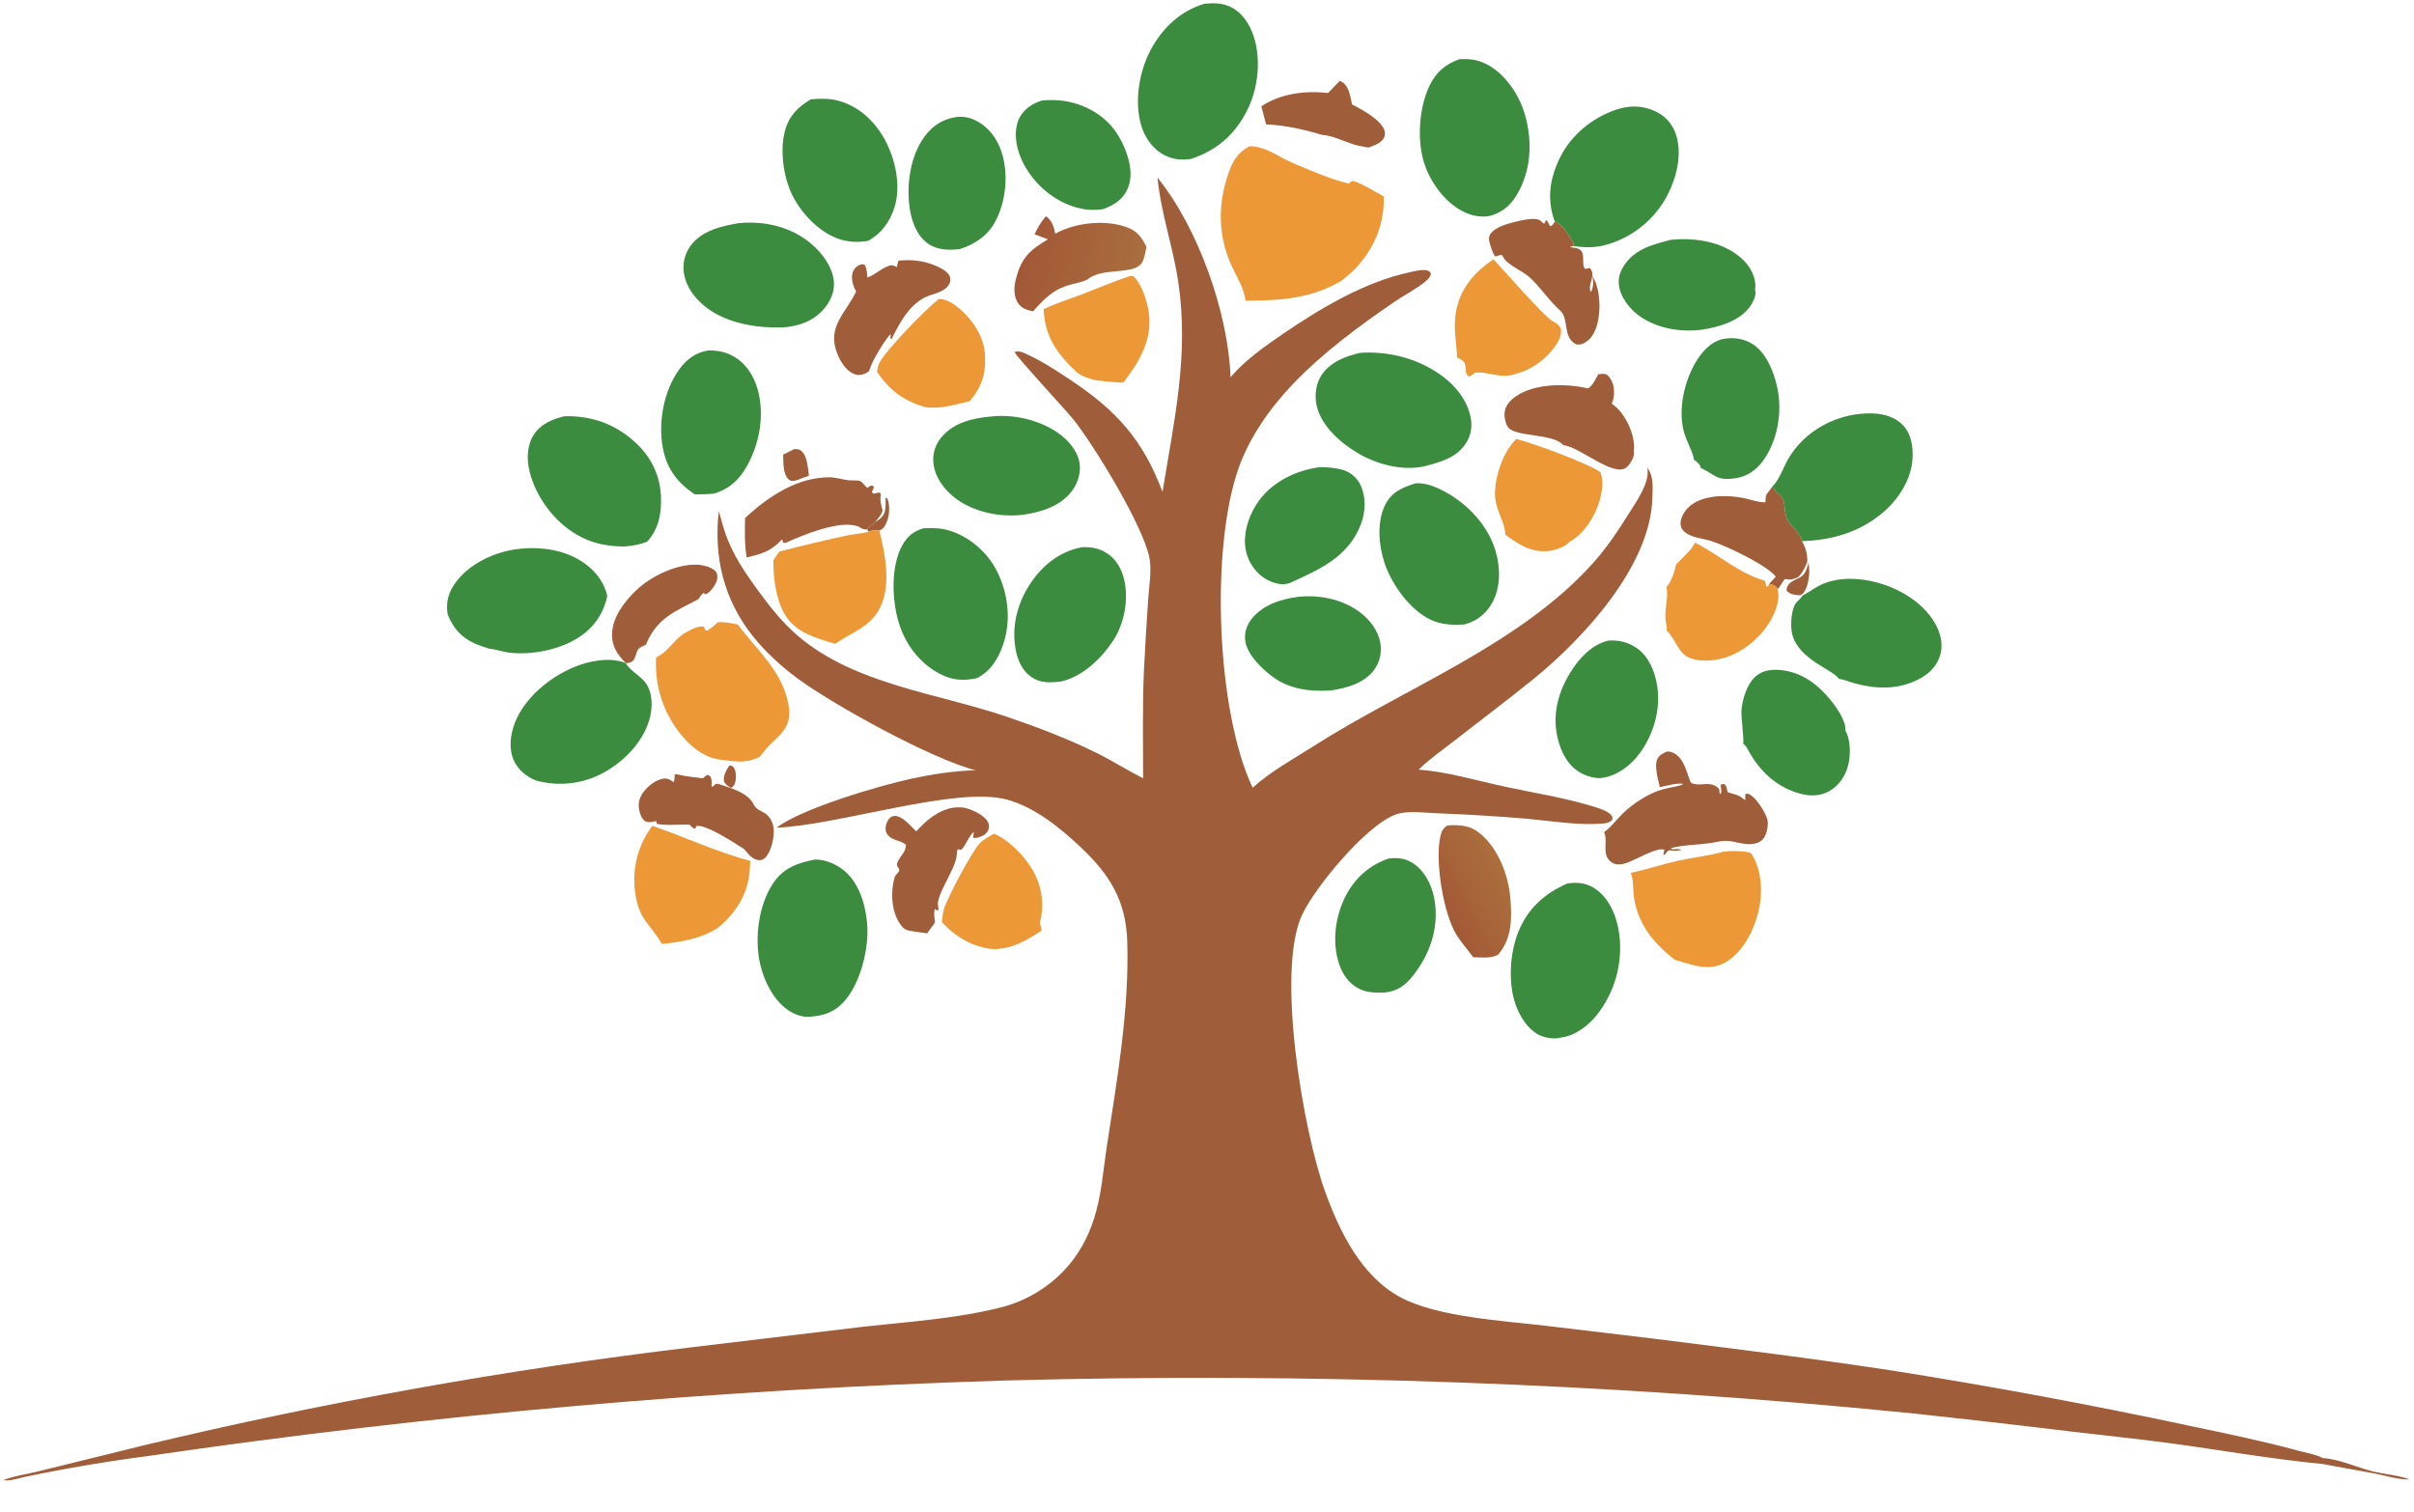 <?xml version="1.0" encoding="utf-8" ?>
<svg xmlns="http://www.w3.org/2000/svg" xmlns:xlink="http://www.w3.org/1999/xlink" width="1138" height="713">
	<path fill="#A05D39" d="M343.908 360.827C344.702 361.049 345.291 361.04 345.812 361.727C347.017 363.318 347.133 366.594 346.67 368.489C346.265 370.146 345.96 370.591 344.609 371.455C343.154 370.561 342.066 370.003 341.295 368.401C340.86 365.688 342.417 362.995 343.908 360.827Z"/>
	<path fill="#A05D39" d="M412.542 246.105C412.689 246.022 412.838 245.942 412.984 245.857C414.881 244.759 416.555 243.312 417.142 241.098C417.633 239.244 417.453 236.671 417.491 234.737L418.182 234.803C419.504 237.392 419.383 242.069 418.47 244.82C417.883 246.589 416.966 249.091 415.105 249.866C414.922 249.942 414.731 250 414.543 250.068C412.594 250.071 411.141 249.8 409.406 250.758L408.893 249.6C409.364 248.634 409.667 248.268 410.587 247.687C411.369 247.193 411.909 246.776 412.542 246.105Z"/>
	<path fill="#A05D39" d="M847.578 272.71C849.779 271.732 850.719 270.634 851.593 268.412C852.018 267.331 852.427 266.294 852.493 265.127C853.459 269.026 852.798 275.542 850.59 278.99C850.103 279.75 849.514 280.175 848.753 280.63C848.517 280.63 848.279 280.641 848.043 280.629C845.853 280.516 843.745 280.127 842.255 278.495C842.241 277.985 842.212 277.515 842.391 277.025C843.297 274.55 845.395 273.767 847.578 272.71Z"/>
	<path fill="#A05D39" d="M374.47 211.72C375.661 211.702 376.691 211.745 377.666 212.511C380.639 214.845 380.833 220.759 381.358 224.249L375.497 226.432C374.906 226.555 374.262 226.721 373.658 226.736C372.878 226.754 372.332 226.524 371.772 226.008C369.009 223.463 369.316 217.764 369.199 214.334L374.47 211.72Z"/>
	<path fill="#A05D39" d="M631.558 38.148Q632.233 38.378 632.839 38.755C635.986 40.745 636.667 45.905 637.385 49.267C641.949 51.534 650.482 56.205 652.507 61.046C653.006 62.24 653.043 63.552 652.51 64.741C651.254 67.542 647.756 68.546 645.139 69.587C642.846 69.085 640.455 68.853 638.225 68.125C633.091 66.448 628.587 64.038 623.117 63.549C614.719 61 605.644 59.014 596.863 58.636L594.611 50.108C603.96 44.001 615.195 42.66 626.065 43.836L631.558 38.148Z"/>
	<path fill="#A05D39" d="M295.003 312.601C291.073 308.594 288.412 304.834 288.523 298.982C288.676 290.945 294.441 283.501 300.015 278.205C306.995 271.572 319.017 265.783 328.884 266.222C330.235 266.283 331.506 266.591 332.809 266.924L333.445 267.082C333.572 267.115 333.698 267.152 333.825 267.186C335.564 267.965 336.896 268.462 337.908 270.191C338.444 272.212 338.12 273.809 337.089 275.63C336.25 277.113 334.254 279.737 332.619 280.177L331.654 279.557C330.575 280.39 329.987 281.324 329.261 282.467C318.126 288.375 309.617 291.351 304.463 304.021C302.451 304.926 301.044 305.141 300.205 307.404C299.616 308.992 299.22 311.426 297.51 312.166C296.734 312.501 295.846 312.676 295.003 312.601Z"/>
	<path fill="#A05D39" d="M318.104 365.045C318.836 365.061 319.516 365.064 320.227 365.257C323.793 366.222 327.722 366.372 331.388 366.977C332.035 366.298 332.626 365.806 333.402 365.278L334.665 365.834C335.723 367.27 335.451 369.037 335.433 370.747L336.111 370.835L337.401 369.571L338.657 369.724L337.889 369.316C343.167 371.158 349.577 372.67 353.574 376.754C354.822 378.03 355.414 379.887 356.681 381.059C358.14 382.41 360.211 382.792 361.727 384.287C363.834 386.363 364.744 389.007 364.775 391.907C364.815 395.565 363.401 401.927 360.627 404.497C359.819 405.245 358.931 405.609 357.827 405.534C354.666 405.319 352.701 402.535 350.822 400.331C346.408 397.58 333.064 388.612 328.276 389.405L327.756 390.71C326.614 390.624 325.916 389.601 325.099 388.819C320.138 388.558 314.39 389.373 309.616 388.398L309.453 387.083C309.046 387.168 308.635 387.239 308.229 387.327C306.53 387.693 305.676 387.862 304.044 387.145C302.285 385.592 301.671 383.689 301.262 381.448C300.724 378.508 301.498 376.007 303.206 373.601C305.244 370.73 309.084 367.626 312.655 367.106C314.583 366.826 315.632 367.355 317.133 368.482C317.269 368.584 317.402 368.69 317.536 368.795C318.069 368.116 318.01 365.973 318.104 365.045Z"/>
	<path fill="#A05D39" d="M351.23 244.269C351.646 243.854 352.058 243.451 352.494 243.058C363.013 233.572 376.135 225.082 390.845 225.021C393.947 225.008 396.589 225.996 399.597 226.376C401.25 226.584 402.945 226.391 404.59 226.588C405.787 226.732 406.341 227.299 407.088 228.196C407.713 228.948 408.184 229.463 408.975 230.036C409.745 229.37 410.174 228.986 411.236 228.878L412.006 229.624C411.771 230.508 411.399 231.183 410.946 231.964L411.784 232.756C412.783 232.487 413.694 232.309 414.723 232.197L415.322 233.052C414.559 235.529 415.484 238.205 416.041 240.661C415.576 242.834 413.925 244.443 412.542 246.105C411.909 246.776 411.369 247.193 410.587 247.687C409.667 248.268 409.364 248.634 408.893 249.6C407.31 249.591 406.918 249.569 405.562 248.752C404.943 248.379 405.124 248.422 404.393 248.158C395.767 245.031 378.495 252.237 370.269 255.967L370.298 255.905L369.055 255.906C369.039 255.097 369.145 255.023 368.661 254.325C363.352 259.935 359.328 261.063 352 262.812C350.945 256.705 351.131 250.439 351.23 244.269Z"/>
	<path fill="#A05D39" d="M835.301 229.512C836.129 230.176 836.363 230.534 836.952 231.405C837.802 232.664 839.429 233.29 840.173 234.679C841.826 237.766 840.954 242.158 842.727 245.26C844.469 248.307 849.148 251.703 849.464 255.143C851.242 258.195 851.927 260.823 852.041 264.346C851.794 266.219 849.139 271.052 847.538 272.132C847.45 272.192 847.35 272.233 847.256 272.284L846.681 272.514C845.003 273.175 844.123 273.42 842.31 273.1C842.138 273.07 841.963 273.054 841.79 273.028C841.686 273.013 841.582 272.994 841.479 272.978C840.082 274.44 839.26 276.572 837.934 277.838C837.884 277.671 837.851 277.497 837.782 277.337C837.22 276.036 835.215 275.555 833.997 275.16C835.178 274.121 836.153 273.063 837.123 271.825C832.632 266.272 814.102 257.495 806.811 255.108C802.927 253.836 798.36 253.661 794.896 251.355C793.492 250.42 792.443 249.107 792.265 247.387C791.987 244.709 793.684 241.621 795.457 239.702C801.517 233.146 813.808 233.19 821.859 234.788C825.088 235.429 828.984 236.946 832.242 236.802C832.266 236.116 832.316 235.437 832.355 234.753C832.481 232.567 833.993 231.893 834.973 230.123C835.085 229.921 835.192 229.716 835.301 229.512Z"/>
	<defs>
		<linearGradient id="gradient_0" gradientUnits="userSpaceOnUse" x1="482.684" y1="119.734" x2="534.665" y2="133.396">
			<stop offset="0" stop-color="#A25837"/>
			<stop offset="1" stop-color="#A96D3E"/>
		</linearGradient>
	</defs>
	<path fill="url(#gradient_0)" d="M493.092 101.983C493.169 102.029 493.251 102.07 493.325 102.121C496.006 104 496.857 107.152 497.456 110.17Q498.097 109.83 498.745 109.504C507.851 104.937 520.885 103.57 530.707 106.942C535.894 108.723 538.1 111.558 540.434 116.366C540.01 118.674 539.561 121.795 538.36 123.812C534.718 129.926 519.572 125.797 512.708 131.735C510.204 133.019 507.321 133.487 504.62 134.207C496.514 136.368 492.406 140.812 486.971 146.799C484.044 146.1 481.407 145.414 479.756 142.659C477.771 139.348 477.977 135.357 478.876 131.741C481.425 121.495 485.403 117.982 493.989 112.834L487.705 110.44C489.227 107.343 490.726 104.528 493.092 101.983Z"/>
	<path fill="#A05D39" d="M423.516 122.898C429.159 122.268 435.053 122.827 440.342 124.972C442.752 125.949 446.809 127.77 447.765 130.408Q447.912 130.807 447.977 131.228Q448.041 131.648 448.02 132.073Q448 132.498 447.895 132.91Q447.789 133.322 447.604 133.705C445.904 137.159 441.659 138.118 438.341 139.241C429.376 142.275 424.269 151.833 420.345 159.783L419.725 159.583L419.927 157.532C417.854 159.033 411.762 169.322 410.836 171.949C410.46 173.015 410.015 174.049 409.588 175.095Q408.64 175.735 407.589 176.189C405.852 176.954 404.242 177 402.481 176.255C398.404 174.528 395.745 169.711 394.34 165.744C390.088 153.733 398.874 147.386 403.595 137.418C402.354 135.304 401.497 132.623 401.659 130.149C401.775 128.372 402.497 126.767 403.937 125.676C405.085 124.807 406.061 124.447 407.468 124.68C408.732 126.4 408.665 128.759 408.873 130.828C412.626 129.572 415.367 126.522 419.039 125.307C420.75 124.741 421.227 125.158 422.73 125.938L423.516 122.898Z"/>
	<path fill="#A05D39" d="M449.25 380.778C450.581 380.679 451.949 380.557 453.283 380.633C456.85 380.838 462.942 383.755 465.148 386.625C466.039 387.785 466.469 389.085 466.15 390.54C465.901 391.677 464.941 392.989 463.968 393.619C462.663 394.462 460.246 395.332 458.703 395.001C458.876 394.042 459.01 393.094 459.126 392.127C456.818 393.912 455.41 398.358 453.133 400.687L451.431 400.374C451.261 401.193 451.051 402.019 451.026 402.857C450.834 409.507 440.935 422.057 442.233 427.295C442.477 428.278 442.541 428.418 442.096 429.36L440.751 428.542C440.04 430.544 440.56 432.862 440.776 434.94L437.065 440.028C434.397 439.737 431.727 439.254 429.071 438.856C427.374 438.531 426.296 438.141 425.175 436.774C420.19 430.701 419.638 420.895 421.76 413.582C422.108 412.381 423.766 411.391 423.905 410.309C424.078 408.958 422.259 408.695 423.014 406.728C424.228 403.565 426.759 402.205 427.158 398.441C425.916 396.903 422.467 396.31 420.59 395.301C419.191 394.55 417.99 393.41 417.616 391.815C417.222 390.136 417.805 387.893 418.759 386.485C419.44 385.478 420.383 384.748 421.627 384.675C425.331 384.459 429.533 389.629 431.887 391.969C436.73 386.697 442.086 382.1 449.25 380.778Z"/>
	<path fill="#A05D39" d="M750.551 130.142C753.72 134.404 754.332 142.355 753.864 147.535C753.455 152.065 752.209 157.693 748.415 160.652C746.738 161.96 745.265 162.658 743.124 162.372C737.104 159.428 739.345 152.305 736.577 147.734C735.944 146.687 734.696 145.7 733.825 144.839C729.274 140.336 725.393 134.506 720.655 130.369C717.52 127.632 709.91 124.545 708.427 120.796C708.386 120.694 708.354 120.589 708.318 120.486C706.832 119.724 706.291 121 704.685 120.829C703.612 118.909 702.802 116.623 702.246 114.495C701.835 112.918 701.711 111.632 702.673 110.244C705.007 106.875 711.105 105.363 714.936 104.43C717.61 103.779 722.872 102.537 725.558 103.643C726.204 103.909 727.185 105.074 727.918 105.523C728.176 105.091 728.385 104.695 728.571 104.224C728.627 104.081 728.679 103.936 728.733 103.793C730.097 104.242 729.752 105.764 730.976 106.685C731.895 106.286 732.203 105.642 732.705 104.826L732.92 104.469C736.105 105.231 739.37 110.559 741.044 113.32C741.65 114.321 741.933 114.859 741.687 116.005L739.925 116.436C741.183 116.754 742.793 116.776 743.949 117.235C748.115 118.887 745.007 124.568 747.348 126.981L747.129 126.522C748.04 127.006 748.412 126.429 749.5 126.329C752.673 130.102 748.309 133.727 749.834 137.651C750.088 137.401 750.173 137.355 750.34 136.983C751.199 135.07 751.273 132.083 750.551 130.142Z"/>
	<defs>
		<linearGradient id="gradient_1" gradientUnits="userSpaceOnUse" x1="680.376" y1="426.351" x2="708.858" y2="411.909">
			<stop offset="0" stop-color="#A35A37"/>
			<stop offset="1" stop-color="#AB6E3C"/>
		</linearGradient>
	</defs>
	<path fill="url(#gradient_1)" d="M682.338 389.157C688.49 388.791 693.151 389.055 698.059 393.221C706.355 400.262 711.068 412.61 711.97 423.169C712.786 432.716 712.864 442.247 706.355 449.969C703.225 452.024 698.121 451.336 694.482 451.303C691.939 447.753 688.898 444.424 686.601 440.725C680.408 430.75 676.295 405.458 679.087 394.01C679.623 391.811 680.371 390.375 682.338 389.157Z"/>
	<path fill="#A05D39" d="M753.434 176.44C754.686 176.344 756.221 175.981 757.351 176.598C758.724 177.347 759.775 179.367 760.27 180.798C761.209 183.514 761.082 187.781 759.788 190.327C761.558 191.464 763.118 193.025 764.395 194.693C767.996 199.392 770.962 206.714 770.227 212.71C770.288 213.081 770.326 213.415 770.315 213.794C770.255 215.784 768.415 218.927 766.897 220.245C760.87 225.476 744.664 210.497 737.001 209.909C732.328 204.198 713.992 206.09 710.854 201.346C709.429 199.19 708.875 195.545 709.556 193.095C710.441 189.911 713.201 187.652 715.926 186.024C724.761 180.746 738.818 180.758 748.649 183.135C750.981 181.571 752.132 178.833 753.434 176.44Z"/>
	<path fill="#ED9836" d="M532.983 130.076L534.356 130.27C538.302 134.03 540.849 142.146 541.564 147.366C543.341 160.337 537.075 170.5 529.59 180.354L528.625 180.074L529.087 180.466C521.551 179.635 514.2 180.187 507.803 175.676C498.539 167.022 492.559 158.974 491.987 145.804C497.477 143.032 503.701 141.177 509.453 138.981C517.304 135.983 524.965 132.631 532.983 130.076Z"/>
	<path fill="#ED9836" d="M442.529 140.949C446.242 140.881 449.582 143.252 452.338 145.567C458.595 150.823 463.758 158.69 464.316 166.998C464.914 175.915 462.891 182.546 457.096 189.122C450.114 190.8 443.374 192.951 436.137 191.934C425.738 188.847 419.579 184.195 413.448 175.377C413.698 173.973 413.903 172.285 414.583 171.022C418.121 164.452 436.187 146.097 442.529 140.949Z"/>
	<path fill="#ED9836" d="M468.585 393.051C475.268 395.743 482.356 403.05 486.073 409C491.277 417.333 492.437 425.803 490.186 435.289C490.623 436.496 491.007 437.484 490.979 438.779C483.67 443.529 477.364 447.313 468.354 447.476C458.994 446.768 450.145 441.599 444.014 434.683C444.23 432.645 444.427 430.522 445.003 428.551C446.527 423.342 458.06 401.71 461.672 397.798C463.591 395.72 466.139 394.402 468.585 393.051Z"/>
	<path fill="#ED9836" d="M704.049 122.217C708.922 127.421 728.128 149.491 732.103 151.526C733.744 152.366 735.156 153.303 735.863 155.081C736.061 157.684 735.433 159.583 734.086 161.755C729.914 168.479 722.404 174.355 714.688 176.177C707.706 179.054 700.688 174.69 695.193 175.789C694.271 176.555 693.497 177.378 692.259 177.529C690.37 175.47 691.381 173.841 690.585 171.552C689.986 169.829 688.424 169.373 686.942 168.584C686.547 161.429 685.042 154.186 686.354 147.055C688.416 135.842 694.954 128.432 704.049 122.217Z"/>
	<path fill="#ED9836" d="M714.809 206.959C722.808 208.954 748.802 218.49 754.499 222.64C756.046 226.804 755.211 232.291 753.954 236.47C751.774 243.719 746.589 251.861 739.776 255.527C737.81 257.836 733.278 259.336 730.354 259.728C722.263 260.814 715.773 256.678 709.629 252.054C709.506 245.767 704.666 240.273 704.766 232.613C704.875 224.18 708.601 212.978 714.809 206.959Z"/>
	<path fill="#ED9836" d="M798.977 255.803C810.144 261.377 819.733 270.347 831.997 273.778C832.344 274.772 832.493 275.564 832.584 276.613L833.562 276.28L833.997 275.16C835.215 275.555 837.22 276.036 837.782 277.337C837.851 277.497 837.884 277.671 837.934 277.838C839.233 281.578 837.511 286.916 835.848 290.339C831.585 299.115 823.063 306.773 813.793 309.871C808.437 311.661 800.314 312.436 795.192 309.488C790.883 307.008 789.426 300.512 785.618 297.248C786.047 295.723 785.414 294.091 785.198 292.562C784.517 287.743 786.752 280.756 785.539 276.748C787.66 274.821 789.632 269.031 790.081 266.191C792.173 263.875 798.269 258.542 798.977 255.803Z"/>
	<path fill="#3C8C40" d="M491.287 47.366C498.436 46.797 504.552 47.464 511.178 50.318C520.767 54.447 526.788 61.139 530.576 70.847C532.82 76.596 534.158 83.432 531.454 89.269C529.086 94.383 525.12 96.661 520.059 98.586C512.807 99.754 506.315 98.153 499.878 94.76C490.836 89.992 482.966 80.913 480.039 71.046C478.54 65.993 478.172 59.848 480.826 55.1C483.006 51.202 487.075 48.569 491.287 47.366Z"/>
	<path fill="#A05D39" d="M786.011 354.276C794.458 354.6 795.524 367.391 797.336 369.158C799.643 370.218 802.175 369.687 804.632 369.641C806.983 369.597 808.703 370.231 810.429 371.882C810.507 372.806 810.499 373.687 810.984 374.504C811.963 373.548 811.011 371.302 811.241 369.798L812.837 369.653C814.234 370.688 813.895 371.887 814.438 373.471C816.115 374.096 818.089 374.421 819.684 375.172C820.813 375.703 821.65 376.645 822.8 377.178C822.704 376.193 822.672 375.372 822.785 374.39C823.569 374.2 823.672 374.035 824.463 374.381C827.806 375.844 832.205 382.858 833.151 386.293C833.776 388.563 832.988 392.605 831.802 394.621C830.636 396.602 828.719 397.534 826.511 397.871C822.106 398.544 817.944 396.471 813.609 396.43C811.008 396.406 808.261 397.239 805.675 397.572C799.668 398.347 793.432 398.333 787.55 399.882L788.623 400.435C789.997 400.33 791.484 400.001 792.648 400.766C791.25 400.985 789.907 401.253 788.496 400.996C785.358 400.423 786.4 402.018 784.231 403.194C784.138 402.369 784.329 401.759 784.557 400.98L784.656 400.651C781.227 399.146 770.546 405.681 766.508 406.941C764.534 407.557 762.023 407.924 760.16 406.811C754.729 403.564 757.997 397.406 756.439 392.917C756.363 392.699 756.276 392.486 756.195 392.27C759.465 390.053 762.116 386.321 764.986 383.529C769.915 378.737 777.157 374.014 783.798 372.153C786.831 371.303 789.927 370.97 792.965 370.028L793.246 369.45C789.715 369.232 785.823 370.428 782.365 371.134C782.415 370.705 782.426 370.9 782.321 370.436C781.556 367.054 779.85 361.267 781.22 358.025C782.115 355.906 784.041 355.099 786.011 354.276Z"/>
	<path fill="#ED9836" d="M307.521 389.347C322.894 394.584 337.956 401.775 353.676 405.835C353.607 407.862 353.5 409.908 353.276 411.925C352.108 422.441 346.233 431.153 338.168 437.654C329.552 442.828 321.777 443.942 312.017 445.041C306.36 435.184 301.155 433.815 299.405 420.654C297.913 409.442 300.695 398.376 307.521 389.347Z"/>
	<path fill="#ED9836" d="M409.406 250.758C411.141 249.8 412.594 250.071 414.543 250.068C417.328 261.735 420.601 277.174 413.946 288.176C409.212 296.002 400.737 298.52 393.755 303.564C384.22 300.619 374.588 298.277 369.466 288.793C365.582 281.603 364.582 272.226 364.604 264.141C365.512 262.795 366.379 261.225 367.446 260.013Q382.99 256.007 398.671 252.576C402.215 251.819 405.887 251.553 409.406 250.758Z"/>
	<path fill="#3C8C40" d="M787.518 113.088Q791.769 112.626 796.042 112.815Q800.314 113.004 804.508 113.84C812.003 115.36 820.483 119.542 824.743 126.166C826.57 129.007 828.075 133.218 827.331 136.591C827.452 136.975 827.528 137.136 827.571 137.513C827.82 139.696 826.211 142.87 824.944 144.603C819.871 151.545 810.025 154.293 801.946 155.48C793.109 156.613 783.354 155.154 775.58 150.734C770.129 147.636 765.191 142.443 763.534 136.263C762.587 132.731 763.124 129.384 764.958 126.238C770.063 117.48 778.468 115.487 787.518 113.088Z"/>
	<path fill="#3C8C40" d="M611.829 281.403C621.735 280.302 632.301 282.379 640.487 288.206C645.607 291.851 649.832 297.229 650.775 303.582Q650.9 304.395 650.943 305.216Q650.986 306.038 650.947 306.859Q650.908 307.681 650.787 308.494Q650.667 309.308 650.466 310.105Q650.265 310.903 649.986 311.676Q649.707 312.45 649.352 313.192Q648.997 313.934 648.57 314.637Q648.144 315.34 647.649 315.997C642.984 322.219 634.469 324.503 627.136 325.551C617.649 326.116 608.057 324.982 600.163 319.222C594.991 315.448 587.97 308.758 587.042 302.196C586.514 298.463 587.656 294.835 589.962 291.887C595.193 285.199 603.751 282.449 611.829 281.403Z"/>
	<path fill="#3C8C40" d="M622.187 220.241C625.643 220.245 630.398 220.583 633.652 221.746C637.268 223.038 639.891 225.478 641.494 228.972C644.034 234.507 643.722 241.354 641.626 246.971C635.796 262.593 621.848 268.598 607.858 274.937C607.224 275.115 606.561 275.266 605.91 275.368C602.643 275.879 597.845 273.962 595.25 272.013Q594.842 271.707 594.45 271.382Q594.058 271.056 593.682 270.712Q593.306 270.368 592.948 270.007Q592.589 269.645 592.248 269.266Q591.907 268.887 591.585 268.492Q591.263 268.097 590.961 267.687Q590.659 267.277 590.376 266.852Q590.094 266.428 589.833 265.991Q589.572 265.553 589.332 265.103Q589.093 264.654 588.875 264.193Q588.658 263.732 588.463 263.261Q588.268 262.79 588.096 262.31Q587.925 261.831 587.776 261.343Q587.628 260.855 587.504 260.361Q587.379 259.867 587.279 259.368Q587.179 258.868 587.103 258.364C585.987 250.54 589.193 241.599 593.935 235.438C600.66 226.699 611.441 221.639 622.187 220.241Z"/>
	<path fill="#3C8C40" d="M450.915 55.158C454.331 54.835 456.913 55.31 459.978 56.817C465.968 59.764 470.14 65.404 472.161 71.677C475.518 82.098 474.3 94.857 469.154 104.505C465.617 111.135 459.428 115.274 452.378 117.453C447.181 118.006 441.837 117.968 437.416 114.814C432.177 111.078 429.792 104.453 428.873 98.324C427.186 87.083 429.114 73.346 436.019 64.144C439.861 59.024 444.611 56.093 450.915 55.158Z"/>
	<path fill="#3C8C40" d="M821.745 350.631C822.276 349.099 820.744 337.992 820.944 335.106C821.321 329.673 823.571 322.288 827.901 318.66C831.089 315.99 835.356 315.505 839.361 315.891C849.127 316.831 856.646 322.369 862.741 329.757C865.534 333.143 870.414 339.886 869.958 344.493C872.471 348.707 872.449 355.962 871.295 360.641C870.068 365.615 867.091 370.22 862.606 372.828C858.235 375.369 853.475 375.491 848.67 374.193C837.778 371.25 829.924 363.993 824.531 354.385C823.723 352.945 823.164 351.58 821.745 350.631Z"/>
	<path fill="#3C8C40" d="M654.816 404.706C659.575 404.281 663.055 404.684 667 407.605C672.605 411.754 675.613 418.958 676.486 425.69C678.122 438.29 673.875 450.205 666.084 460.018C662.308 464.774 658.815 467.219 652.778 467.946C648.49 468.023 644.687 468.123 640.749 466.172C635.988 463.814 632.949 459.474 631.294 454.521C627.847 444.201 629.404 432.334 634.213 422.726C638.569 414.026 645.603 407.773 654.816 404.706Z"/>
	<path fill="#3C8C40" d="M758.11 302.036C762.901 301.574 767.988 302.877 771.881 305.739C777.407 309.801 780.183 316.705 781.214 323.288C782.981 334.556 779.533 346.41 772.728 355.471C768.51 361.087 762.331 365.725 755.252 366.757C751.697 367.167 747.469 365.787 744.445 363.956C738.921 360.611 735.873 354.401 734.379 348.323C731.657 337.256 734.371 326.715 740.224 317.116C744.244 310.521 750.354 303.888 758.11 302.036Z"/>
	<path fill="#3C8C40" d="M798.586 216.774C798.546 216.556 798.511 216.337 798.466 216.12C797.737 212.635 795.178 208.074 794.05 204.374C790.814 193.768 793.856 179.927 799.513 170.556C802.323 165.901 806.457 161.121 812.004 159.886C816.869 158.803 822.428 159.629 826.58 162.44C833.3 166.988 836.874 176.942 838.188 184.583C840.067 195.508 837.675 208.303 831.062 217.337C827.81 221.779 823.421 224.737 817.927 225.509C808.933 226.773 808.684 223.813 801.702 220.568C801.673 220.382 801.669 220.19 801.616 220.01C801.216 218.648 799.668 217.556 798.586 216.774Z"/>
	<path fill="#3C8C40" d="M333.859 165.216C337.961 165.177 341.59 165.777 345.26 167.711C351.281 170.885 355.188 176.751 357.06 183.175C360.569 195.218 358.205 208.677 352.23 219.55C348.613 226.132 343.739 230.609 336.492 232.722C333.496 233.037 330.55 233.076 327.544 233.074Q327.119 232.791 326.7 232.499C318.692 226.945 314.068 220.325 312.37 210.627C310.29 198.755 312.962 184.245 320.037 174.393C323.621 169.402 327.761 166.244 333.859 165.216Z"/>
	<path fill="#3C8C40" d="M510.176 257.97C514.43 257.821 518.002 258.439 521.678 260.73C526.276 263.596 528.924 268.498 530.048 273.684C532.037 282.866 530.021 294.013 524.866 301.872C519.188 310.53 510.211 319.184 499.891 321.36C494.711 321.84 490.416 322.199 485.939 319.003C481.644 315.937 479.586 310.818 478.72 305.78C476.762 294.403 480 283.16 486.599 273.828C492.275 265.801 500.394 259.697 510.176 257.97Z"/>
	<path fill="#3C8C40" d="M467.043 196.377C477.714 195.139 489.988 197.943 498.861 204.152C503.494 207.393 507.974 212.459 508.899 218.217C509.621 222.709 508.206 227.519 505.56 231.163C500.159 238.603 491.043 241.397 482.371 242.674C471.375 244.043 458.593 241.399 449.829 234.475C444.84 230.534 440.64 224.739 440.019 218.26Q439.935 217.456 439.933 216.647Q439.93 215.838 440.009 215.034Q440.088 214.229 440.247 213.436Q440.407 212.643 440.645 211.871Q440.884 211.098 441.199 210.353Q441.514 209.609 441.902 208.899Q442.291 208.19 442.749 207.524Q443.206 206.857 443.729 206.24C449.618 199.158 458.35 197.202 467.043 196.377Z"/>
	<path fill="#ED9836" d="M812.543 401.512C816.783 401.052 820.821 401.093 825.012 401.94C825.521 402.374 825.952 402.923 826.285 403.504C830.737 411.272 831.014 421.797 828.851 430.257C826.585 439.124 821.562 448.964 813.381 453.715C805.578 458.246 797.674 454.753 789.695 452.591C779.649 444.889 772.05 435.73 770.223 422.696C769.735 419.212 770.187 415.18 768.887 411.902C768.839 411.78 768.783 411.661 768.731 411.54C776.243 409.958 783.654 407.427 791.193 405.753C798.268 404.181 805.576 403.495 812.543 401.512Z"/>
	<path fill="#3C8C40" d="M348.245 105.203C360.465 104.062 372.731 106.821 382.298 114.813C387.574 119.22 392.559 125.858 393.122 132.933C393.491 137.561 391.449 142.169 388.452 145.609C383.306 151.516 376.688 153.771 369.118 154.362C357.572 154.731 344.447 152.77 334.718 146.23C328.895 142.315 323.813 136.409 322.515 129.342Q322.431 128.906 322.37 128.467Q322.309 128.028 322.271 127.586Q322.232 127.144 322.216 126.701Q322.201 126.258 322.208 125.814Q322.215 125.371 322.245 124.929Q322.274 124.486 322.327 124.046Q322.38 123.605 322.455 123.168Q322.53 122.731 322.627 122.299Q322.725 121.866 322.844 121.439Q322.964 121.012 323.105 120.592Q323.247 120.171 323.41 119.759Q323.572 119.346 323.756 118.943Q323.94 118.539 324.144 118.145Q324.349 117.752 324.573 117.369Q324.797 116.987 325.041 116.616Q325.285 116.246 325.547 115.888C330.749 108.697 340.009 106.615 348.245 105.203Z"/>
	<path fill="#3C8C40" d="M849.659 280.779L850.034 280.59C852.89 279.12 855.37 277.166 858.306 275.762C867.105 271.554 878.28 272.447 887.365 275.36C897.626 278.651 908.121 285.491 912.999 295.367C915.193 299.81 916.04 304.75 914.424 309.525C912.667 314.712 908.678 318.23 903.854 320.573C894.458 325.136 884.579 324.914 874.731 322.274C872.204 321.596 869.426 320.373 866.864 320.032C864.393 315.892 848.103 311.028 844.943 299.29C843.889 295.376 844.294 287.761 846.54 284.412C847.339 283.223 848.806 282.445 849.455 281.195C849.526 281.058 849.591 280.918 849.659 280.779Z"/>
	<path fill="#3C8C40" d="M382.318 46.811C386.876 46.449 391.022 46.312 395.466 47.56C405.036 50.245 412.4 57.209 417.098 65.8C422.044 74.846 424.85 87.471 421.744 97.538C419.611 104.449 415.5 110.212 409.074 113.621C405.112 114.209 401.078 114.207 397.193 113.186C387.632 110.673 379.247 102.229 374.465 93.851C369.512 85.174 367.386 71.279 370.083 61.536C372.013 54.564 376.21 50.346 382.318 46.811Z"/>
	<path fill="#3C8C40" d="M667.295 227.866C671.947 227.444 677.081 229.635 681.111 231.794C691.964 237.606 701.569 247.876 705.065 259.852C707.345 267.663 707.485 277.033 703.4 284.286C700.453 289.516 696.07 292.87 690.327 294.415C684.717 294.735 679.526 294.568 674.365 292.13C664.632 287.532 656.205 275.695 652.765 265.645C649.936 257.38 648.942 245.973 653.029 237.937C656.132 231.837 661.15 229.808 667.295 227.866Z"/>
	<path fill="#3C8C40" d="M835.301 229.512C835.381 229.447 835.462 229.384 835.539 229.317C838.498 226.709 840.783 220.311 842.779 216.748C850.696 202.614 867.016 194.279 883.045 194.928C888.293 195.141 893.649 196.67 897.284 200.664C901.107 204.865 901.905 210.769 901.59 216.236C901.034 225.889 895.222 235.048 888.063 241.269C877.054 250.835 863.811 254.661 849.464 255.143C849.148 251.703 844.469 248.307 842.727 245.26C840.954 242.158 841.826 237.766 840.173 234.679C839.429 233.29 837.802 232.664 836.952 231.405C836.363 230.534 836.129 230.176 835.301 229.512Z"/>
	<path fill="#3C8C40" d="M253.214 368.123C252.957 368.046 252.699 367.973 252.449 367.877C248.099 366.207 244.038 362.692 242.163 358.378C239.72 352.756 240.601 346.148 242.79 340.594C247.363 328.991 258.922 319.496 270.247 314.656C277.372 311.611 287.558 309.58 295.003 312.601C296.94 316.326 302.417 318.768 304.831 322.616C307.629 327.075 307.652 333.193 306.434 338.154C303.849 348.689 295.434 357.82 286.307 363.267Q285.39 363.827 284.446 364.339Q283.502 364.852 282.534 365.317Q281.565 365.781 280.575 366.197Q279.584 366.612 278.574 366.977Q277.564 367.342 276.536 367.656Q275.509 367.97 274.467 368.232Q273.425 368.494 272.372 368.703Q271.318 368.912 270.255 369.068Q269.193 369.224 268.123 369.327Q267.054 369.429 265.981 369.477Q264.908 369.526 263.834 369.52Q262.76 369.515 261.687 369.455Q260.615 369.396 259.546 369.283Q258.478 369.169 257.417 369.002Q256.356 368.836 255.304 368.616Q254.253 368.396 253.214 368.123Z"/>
	<path fill="#3C8C40" d="M210.996 289.493C210.152 283.764 211.4 279.224 214.867 274.522C221.335 265.748 232.855 260.373 243.448 258.927C254.674 257.394 267.318 259.172 276.451 266.245C281.417 270.091 284.871 274.847 286.288 280.974C284.46 289.461 279.917 295.957 272.585 300.66C263.693 306.363 250.499 308.974 239.916 307.674C236.835 307.295 233.692 306.051 230.643 305.855C228.358 305.084 226.007 304.346 223.802 303.371C217.361 300.522 213.51 295.979 210.996 289.493Z"/>
	<path fill="#3C8C40" d="M738.913 416.514C744.175 415.756 748.55 416.346 752.889 419.642C759.317 424.525 762.481 433.118 763.414 440.881Q763.56 442.125 763.646 443.374Q763.731 444.623 763.755 445.875Q763.779 447.128 763.742 448.379Q763.705 449.631 763.607 450.879Q763.508 452.128 763.349 453.37Q763.19 454.612 762.97 455.845Q762.75 457.077 762.47 458.298Q762.19 459.518 761.85 460.724Q761.511 461.929 761.113 463.117Q760.715 464.304 760.259 465.47Q759.804 466.637 759.292 467.779Q758.779 468.922 758.212 470.038Q757.645 471.155 757.023 472.242Q756.402 473.329 755.728 474.385Q755.054 475.44 754.329 476.461Q753.605 477.483 752.831 478.467C748.756 483.588 742.49 488.368 735.83 489.163C733.229 489.981 729.477 489.458 726.945 488.533C721.456 486.528 717.713 481.139 715.429 476.011C710.718 465.431 711.477 450.249 715.669 439.588C720.039 428.478 728.13 421.146 738.913 416.514Z"/>
	<path fill="#3C8C40" d="M266.049 196.245C278.759 195.903 289.694 199.757 299.196 208.294C306.623 214.968 311.108 223.724 311.575 233.737C311.95 241.787 310.617 249.23 305.127 255.339C301.577 256.8 297.886 257.351 294.088 257.677C285.887 257.523 278.89 256.198 271.735 251.98C261.175 245.754 252.753 234.471 249.712 222.548C248.261 216.861 248.326 210.263 251.508 205.144C254.735 199.951 260.326 197.586 266.049 196.245Z"/>
	<path fill="#3C8C40" d="M732.92 104.469C729.234 94.163 730.412 84.744 735.144 74.836C740.38 63.875 750.373 55.602 761.823 51.711C768.163 49.557 774.705 49.658 780.772 52.663C785.408 54.959 788.608 58.759 790.165 63.678C793.081 72.894 790.317 83.926 785.948 92.222Q785.404 93.249 784.809 94.247Q784.215 95.246 783.572 96.214Q782.929 97.181 782.239 98.116Q781.548 99.051 780.813 99.951Q780.077 100.85 779.298 101.712Q778.519 102.574 777.698 103.396Q776.877 104.218 776.016 104.999Q775.156 105.78 774.257 106.517Q773.359 107.254 772.425 107.946Q771.492 108.637 770.525 109.282Q769.559 109.927 768.561 110.523Q767.564 111.119 766.538 111.665Q765.512 112.211 764.461 112.705Q763.41 113.2 762.335 113.642Q761.26 114.083 760.165 114.471Q759.07 114.86 757.957 115.193C752.324 116.903 747.44 116.791 741.687 116.005C741.933 114.859 741.65 114.321 741.044 113.32C739.37 110.559 736.105 105.231 732.92 104.469Z"/>
	<path fill="#3C8C40" d="M687.985 27.934C692.561 27.621 696.424 28.094 700.585 30.161C708.934 34.307 715.459 43.598 718.315 52.278C722.32 64.455 722.241 78.183 716.249 89.71C713.032 95.898 709.379 99.637 702.739 101.731C698.484 102.586 694.377 101.884 690.46 100.079C681.907 96.138 675.028 86.987 671.856 78.308C667.816 67.257 668.742 51.067 673.92 40.369C676.972 34.064 681.404 30.183 687.985 27.934Z"/>
	<path fill="#3C8C40" d="M435.231 249.094C439.472 248.844 443.635 248.908 447.719 250.185C457.221 253.156 465.497 260.414 469.966 269.252C475.29 279.782 476.729 292.406 472.968 303.689C470.728 310.41 466.971 316.516 460.498 319.728C454.159 321.111 448.852 320.745 443.047 317.689C433.376 312.598 426.727 303.683 423.615 293.32C420.488 282.911 419.853 266.888 425.375 257.055C427.703 252.91 430.697 250.417 435.231 249.094Z"/>
	<path fill="#ED9836" d="M338.464 293.338C341.727 293.162 344.623 293.751 347.787 294.421C356.864 306.62 368.555 316.042 371.64 331.853C374.271 345.337 364.612 347.18 358.287 356.743C351.944 359.946 347.306 359.124 340.491 358.269C333.157 357.556 327.351 353.507 322.538 348.077Q321.673 347.114 320.857 346.109Q320.041 345.103 319.277 344.059Q318.512 343.014 317.8 341.933Q317.088 340.852 316.431 339.737Q315.773 338.621 315.172 337.475Q314.571 336.328 314.028 335.153Q313.485 333.978 313.001 332.777Q312.517 331.576 312.093 330.353Q311.669 329.13 311.307 327.887Q310.945 326.644 310.645 325.384Q310.344 324.125 310.107 322.852Q309.87 321.579 309.697 320.297Q309.524 319.014 309.414 317.724Q309.305 316.434 309.26 315.14Q309.215 313.846 309.234 312.551Q309.253 311.257 309.337 309.965C309.811 309.709 310.259 309.435 310.725 309.166C315.802 306.232 318.125 300.828 323.758 297.916C325.88 296.82 329.435 294.721 331.871 295.505L332.624 297.193L333.467 297.293C335.295 296.166 336.854 294.749 338.464 293.338Z"/>
	<path fill="#3C8C40" d="M641.464 166.311C652.983 165.685 664.321 168.024 674.397 173.728C682.875 178.528 690.358 185.626 692.953 195.303C694.158 199.794 693.847 204.313 691.451 208.36C686.994 215.889 679.071 217.824 671.212 219.904C660.672 222.094 648.646 218.827 639.598 213.335C631.674 208.525 622.892 200.761 620.727 191.398C619.614 186.582 620.241 181.032 622.994 176.855C627.107 170.614 634.458 167.818 641.464 166.311Z"/>
	<path fill="#3C8C40" d="M384.043 405.244C389.058 405.082 394.579 407.532 398.312 410.765C405.29 416.807 408.215 427.188 408.83 436.123C409.61 447.452 405.681 463.468 397.946 472.157C393.557 477.087 388.316 478.924 381.88 479.316C378.604 479.736 374.865 478.354 372.127 476.63C364.727 471.972 360.047 462.337 358.241 454.057C355.667 442.259 357.624 426.763 364.308 416.667C369.264 409.181 375.659 406.943 384.043 405.244Z"/>
	<path fill="#3C8C40" d="M567.776 1.764C572.305 1.366 576.166 1.318 580.31 3.362C585.719 6.03 589.153 11.508 590.997 17.072C594.603 27.953 593.119 41.676 587.996 51.895C582.203 63.447 573.798 70.777 561.563 74.898C557.041 75.61 553.115 75.245 548.975 73.159C543.62 70.46 539.876 65.185 538.112 59.552C534.551 48.185 537.006 33.604 542.534 23.363C548.083 13.085 556.508 5.133 567.776 1.764Z"/>
	<path fill="#ED9836" d="M589.022 68.964C596.705 68.86 602.553 73.949 609.269 76.777C617.558 80.268 627.17 84.498 635.861 86.542L637.319 85.339C639.615 85.051 649.402 91.034 652.346 92.616C652.368 95.553 652.246 98.436 651.778 101.341C649.705 114.193 642.21 125.296 631.725 132.776C617.206 140.95 603.444 141.689 587.192 141.762C586.398 136.047 583.6 131.529 581.132 126.425C574.696 113.108 573.877 98.939 578.11 84.835C580.222 77.797 582.309 72.596 589.022 68.964Z"/>
	<path fill="#A05D39" d="M545.667 83.752C564.861 107.48 579.034 147.49 580.095 177.859C586.852 169.869 596.133 163.345 604.713 157.475C622.504 145.302 643.398 132.867 664.642 128.327C667.053 127.812 670.301 126.922 672.718 127.495C673.912 127.779 673.969 128.009 674.58 129.051C674.075 131.149 672.496 132.329 670.851 133.58C666.569 136.835 661.739 139.285 657.31 142.322C640.337 153.962 623.738 166.194 609.456 181.122C598.782 192.278 589.165 205.904 583.955 220.532C570.519 258.26 573.388 335.26 590.529 371.389C598.842 363.767 609.683 357.877 619.207 351.792C662.553 324.101 717.051 303.785 751.587 264.783C757.653 257.933 762.781 250.225 767.626 242.483C771.093 236.944 778.098 227.3 776.536 220.525C779.73 224.669 779.057 229.682 778.946 234.651C778.224 266.727 746.33 301.119 722.938 320.102C710.784 329.964 698.175 339.39 685.846 349.046C680.338 353.359 674.2 357.551 669.211 362.443L668.78 362.871C682.085 363.785 695.793 367.937 708.865 370.759C722.493 373.701 736.979 375.972 750.304 379.987C752.734 380.719 757.833 382.213 759.506 384.232C760.243 385.122 760.132 385.478 760.041 386.597C758.63 387.787 757.748 388.058 755.894 388.226C744.102 389.294 731.157 387.01 719.394 385.973Q698.333 384.176 677.209 383.419C671.47 383.191 663.633 382.073 658.195 383.926C644.469 388.605 620.047 417.999 613.828 431.293C601.353 457.961 614.448 533.587 624.657 561.746C631.521 580.678 641.701 601.724 660.294 611.667C677.688 620.969 709.032 622.714 728.727 625.046L779.836 631.151C817.85 635.941 855.81 640.587 893.684 646.421Q962.816 657.418 1031.28 672.007C1048.68 675.674 1066.2 679.247 1083.36 683.916C1086.8 684.85 1091.32 685.577 1094.47 687.143C1094.65 687.229 1094.82 687.321 1094.99 687.409C1103.07 687.95 1111.09 691.853 1118.91 693.788C1122.46 694.664 1133.2 695.976 1135.67 697.505C1130.2 697.553 1124.78 695.712 1119.44 694.684C1111.35 693.127 1103.22 691.855 1095.15 690.221C1070.71 687.916 1046.31 683.525 1021.96 680.27C1007.12 678.285 992.228 676.807 977.364 675.027Q938.741 670.33 900.054 666.186Q847.022 660.9 793.849 657.295Q740.677 653.69 687.416 651.771Q634.156 649.852 580.862 649.62Q527.568 649.388 474.293 650.843Q423.511 652.382 372.794 655.38Q322.077 658.379 271.467 662.835Q220.857 667.292 170.397 673.201Q119.936 679.111 69.666 686.47Q40.634 690.26 11.972 696.237C9.253 696.784 4.76 698.334 2.114 697.872C1.914 697.837 1.717 697.787 1.518 697.744L1.33 697.913C6.284 695.826 12.753 695.027 18.033 693.68L68.191 681.319Q131.992 666.06 196.566 654.51Q261.141 642.96 326.275 635.158L407.221 625.464C428.597 623.1 451.291 621.677 472.131 616.304Q474.276 615.752 476.377 615.048Q478.477 614.344 480.522 613.492Q482.566 612.639 484.545 611.643Q486.523 610.646 488.426 609.511Q490.328 608.376 492.144 607.107Q493.96 605.839 495.681 604.444Q497.401 603.048 499.018 601.534Q500.635 600.019 502.139 598.393C508.39 591.73 512.849 583.489 515.653 574.828C519.33 563.475 520.056 551.73 521.85 540.013C526.678 508.495 532.392 475.932 531.409 443.942C530.812 424.501 523.077 412.199 509.158 399.133C499.46 390.029 487.727 380.552 474.65 376.963C450.925 370.451 394.553 389.27 366.116 390.193C378.097 381.101 414.659 370.341 429.67 367.118C439.595 364.987 449.847 363.376 460.009 363.159C439.607 358.101 393.158 332.501 376.064 319.916C368.349 314.236 361.093 307.623 355.085 300.142C341.273 282.942 336.4 262.779 338.828 241.085C339.855 244.203 340.613 247.416 341.635 250.541C345.161 261.314 351.298 270.083 357.93 279.179C363.228 286.446 369.025 293.643 375.858 299.538C402.636 322.641 441.747 326.776 474.158 337.757C488.656 342.67 503.404 348.255 517.124 355.065C524.532 358.742 531.504 363.193 538.876 366.942C538.9 350.332 538.527 333.731 539.227 317.122Q540.068 300.042 541.238 282.982C541.629 276.936 542.983 269.226 541.903 263.255C539.206 248.343 515.682 209.749 505.826 197.527C502.429 193.315 478.936 168.029 478.314 165.982C480.139 165.293 481.532 165.874 483.27 166.643C490.744 169.948 497.774 174.558 504.565 179.078C526.378 193.594 538.734 207.241 548.041 231.929C553.472 198.14 560.619 167.446 555.449 132.854C552.969 116.262 547.282 100.531 545.667 83.752Z"/>
</svg>
